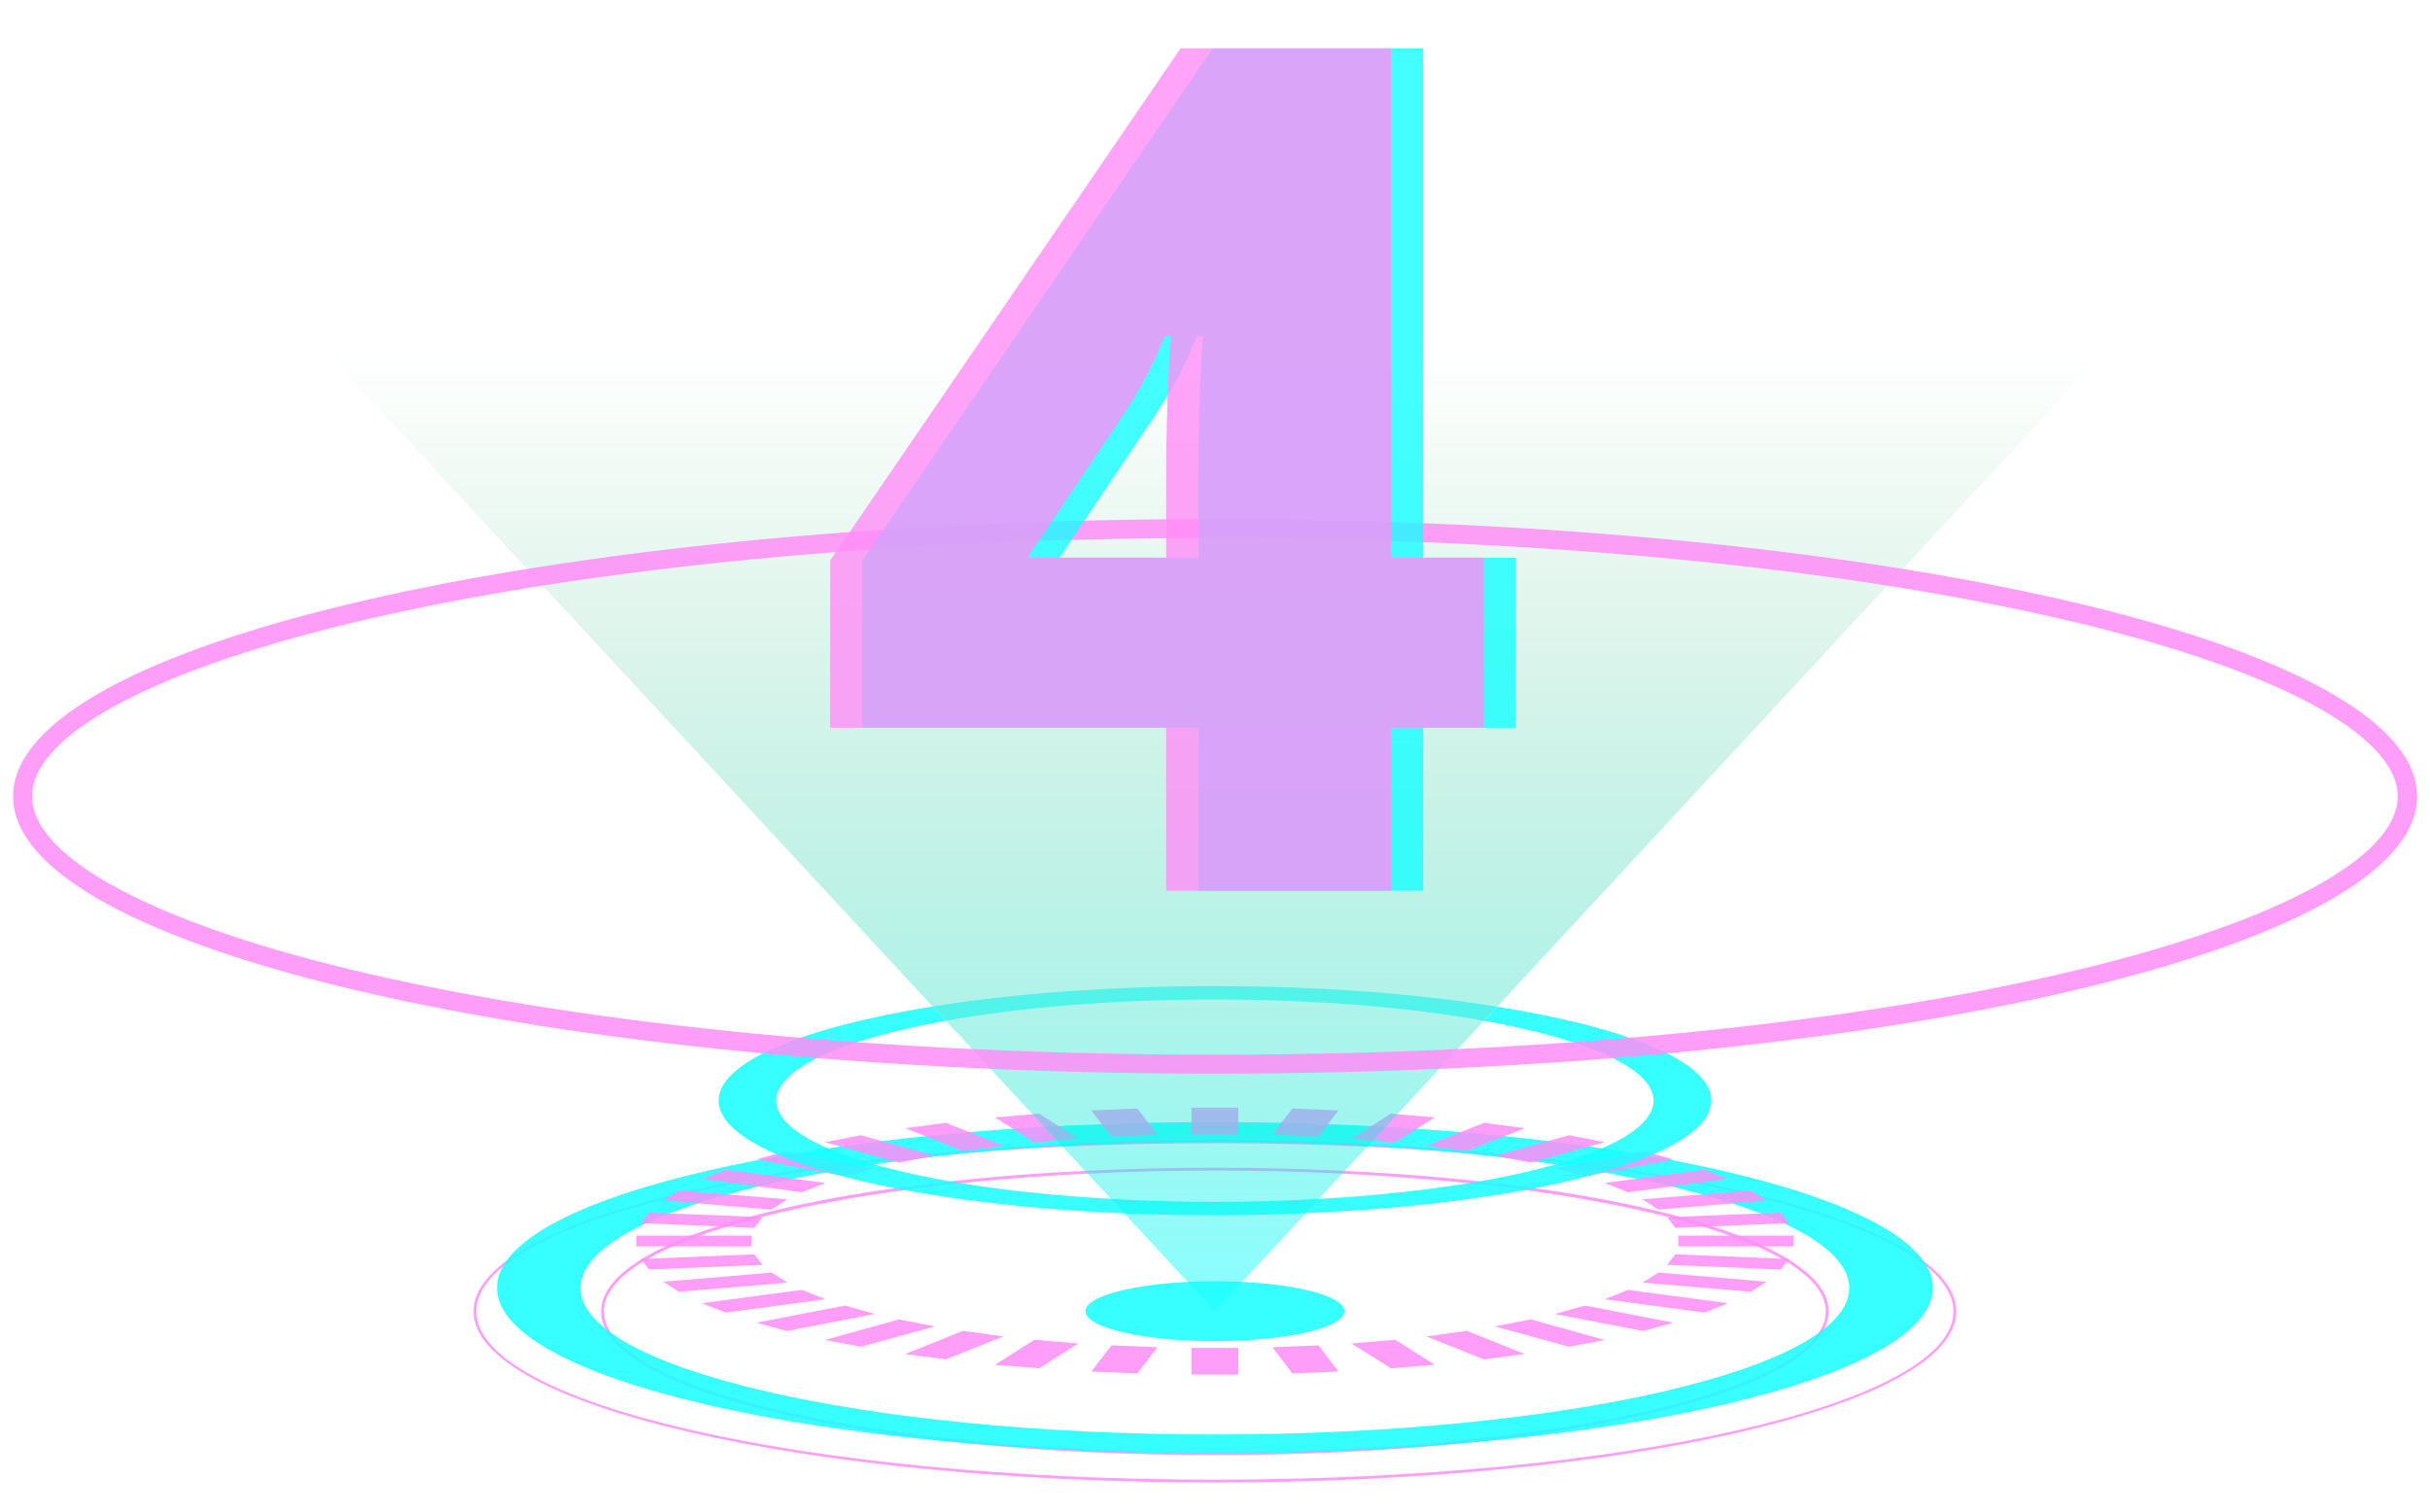 <svg width="90" height="56" viewBox="0 0 90 56" fill="none" xmlns="http://www.w3.org/2000/svg">
<g clip-path="url(#clip0_8540_14475)">
<g style="mix-blend-mode:hard-light" opacity="0.85">
<path d="M44.996 42.351C60.081 42.351 72.349 45.143 72.349 48.585C72.349 52.027 60.081 54.818 44.996 54.818C29.91 54.818 17.643 52.027 17.643 48.585C17.643 45.143 29.91 42.351 44.996 42.351M44.996 53.908C57.749 53.908 67.728 51.567 67.728 48.585C67.728 45.602 57.74 43.262 44.996 43.262C32.251 43.262 22.264 45.602 22.264 48.585C22.264 51.567 32.251 53.908 44.996 53.908ZM44.996 42.247C29.832 42.247 17.539 45.082 17.539 48.585C17.539 52.087 29.832 54.922 44.996 54.922C60.159 54.922 72.453 52.087 72.453 48.585C72.453 45.082 60.159 42.247 44.996 42.247ZM44.996 53.804C32.494 53.804 22.368 51.463 22.368 48.585C22.368 45.707 32.503 43.366 44.996 43.366C57.489 43.366 67.624 45.707 67.624 48.585C67.624 51.463 57.489 53.804 44.996 53.804V53.804Z" fill="#FF8DF7"/>
</g>
<g style="mix-blend-mode:hard-light" opacity="0.85">
<path d="M44.996 53.847C30.335 53.847 18.406 51.09 18.406 47.709C18.406 44.328 30.335 41.571 44.996 41.571C59.656 41.571 71.586 44.328 71.586 47.709C71.586 51.09 59.656 53.847 44.996 53.847V53.847ZM44.996 42.291C32.035 42.291 21.501 44.727 21.501 47.718C21.501 50.709 32.043 53.145 44.996 53.145C57.948 53.145 68.49 50.709 68.49 47.718C68.49 44.727 57.948 42.291 44.996 42.291Z" fill="#15FFFF"/>
</g>
<g style="mix-blend-mode:hard-light" opacity="0.85">
<path d="M44.996 49.686C47.644 49.686 49.79 49.189 49.79 48.576C49.79 47.964 47.644 47.467 44.996 47.467C42.348 47.467 40.201 47.964 40.201 48.576C40.201 49.189 42.348 49.686 44.996 49.686Z" fill="#15FFFF"/>
</g>
<g style="mix-blend-mode:hard-light" opacity="0.85">
<path d="M45.863 41.034H44.129V42.022H45.863V41.034Z" fill="#FF8DF7"/>
<path d="M48.828 42.109L47.128 42.039L47.865 41.068L49.573 41.138L48.828 42.109Z" fill="#FF8DF7"/>
<path d="M51.68 42.325L50.05 42.187L51.515 41.259L53.145 41.398L51.68 42.325Z" fill="#FF8DF7"/>
<path d="M54.333 42.646L52.824 42.447L54.966 41.597L56.466 41.797L54.333 42.646Z" fill="#FF8DF7"/>
<path d="M56.691 43.071L55.365 42.819L58.113 42.057L59.439 42.317L56.691 43.071Z" fill="#FF8DF7"/>
<path d="M58.702 43.583L57.584 43.279L60.861 42.646L61.98 42.95L58.702 43.583Z" fill="#FF8DF7"/>
<path d="M60.298 44.172L59.431 43.825L63.133 43.331L64 43.678L60.298 44.172Z" fill="#FF8DF7"/>
<path d="M61.425 44.814L60.827 44.432L64.849 44.103L65.439 44.475L61.425 44.814Z" fill="#FF8DF7"/>
<path d="M62.049 45.49L61.745 45.091L65.959 44.926L66.262 45.316L62.049 45.49Z" fill="#FF8DF7"/>
<path d="M66.436 45.776H62.162V46.175H66.436V45.776Z" fill="#FF8DF7"/>
<path d="M61.745 46.86L62.049 46.469L66.262 46.643L65.959 47.033L61.745 46.86Z" fill="#FF8DF7"/>
<path d="M60.827 47.519L61.425 47.146L65.439 47.484L64.849 47.857L60.827 47.519Z" fill="#FF8DF7"/>
<path d="M59.431 48.134L60.298 47.787L64 48.282L63.133 48.628L59.431 48.134Z" fill="#FF8DF7"/>
<path d="M57.584 48.68L58.702 48.368L61.98 49.001L60.861 49.313L57.584 48.68Z" fill="#FF8DF7"/>
<path d="M55.365 49.14L56.691 48.88L59.439 49.642L58.113 49.894L55.365 49.14Z" fill="#FF8DF7"/>
<path d="M52.824 49.513L54.333 49.304L56.466 50.163L54.966 50.362L52.824 49.513Z" fill="#FF8DF7"/>
<path d="M50.05 49.773L51.68 49.634L53.145 50.562L51.515 50.692L50.05 49.773Z" fill="#FF8DF7"/>
<path d="M47.128 49.911L48.836 49.842L49.573 50.813L47.865 50.882L47.128 49.911Z" fill="#FF8DF7"/>
<path d="M45.863 49.937H44.129V50.926H45.863V49.937Z" fill="#FF8DF7"/>
<path d="M41.164 49.842L42.872 49.911L42.126 50.882L40.418 50.813L41.164 49.842Z" fill="#FF8DF7"/>
<path d="M38.311 49.634L39.941 49.773L38.485 50.692L36.855 50.562L38.311 49.634Z" fill="#FF8DF7"/>
<path d="M35.667 49.304L37.167 49.513L35.034 50.362L33.526 50.163L35.667 49.304Z" fill="#FF8DF7"/>
<path d="M33.3 48.88L34.627 49.14L31.887 49.894L30.552 49.642L33.3 48.88Z" fill="#FF8DF7"/>
<path d="M31.297 48.368L32.407 48.68L29.13 49.313L28.02 49.001L31.297 48.368Z" fill="#FF8DF7"/>
<path d="M29.702 47.787L30.569 48.134L26.867 48.628L26 48.282L29.702 47.787Z" fill="#FF8DF7"/>
<path d="M28.575 47.146L29.165 47.519L25.151 47.857L24.561 47.484L28.575 47.146Z" fill="#FF8DF7"/>
<path d="M27.942 46.469L28.246 46.86L24.041 47.033L23.738 46.643L27.942 46.469Z" fill="#FF8DF7"/>
<path d="M27.838 45.776H23.564V46.175H27.838V45.776Z" fill="#FF8DF7"/>
<path d="M28.246 45.091L27.942 45.49L23.738 45.316L24.041 44.926L28.246 45.091Z" fill="#FF8DF7"/>
<path d="M29.165 44.432L28.575 44.814L24.561 44.475L25.151 44.103L29.165 44.432Z" fill="#FF8DF7"/>
<path d="M30.569 43.825L29.702 44.172L26 43.678L26.867 43.331L30.569 43.825Z" fill="#FF8DF7"/>
<path d="M32.407 43.279L31.297 43.583L28.02 42.95L29.13 42.646L32.407 43.279Z" fill="#FF8DF7"/>
<path d="M34.627 42.819L33.3 43.071L30.552 42.317L31.878 42.057L34.627 42.819Z" fill="#FF8DF7"/>
<path d="M37.167 42.447L35.667 42.646L33.526 41.797L35.034 41.597L37.167 42.447Z" fill="#FF8DF7"/>
<path d="M39.941 42.187L38.311 42.325L36.855 41.398L38.485 41.259L39.941 42.187Z" fill="#FF8DF7"/>
<path d="M42.872 42.039L41.164 42.109L40.418 41.138L42.126 41.068L42.872 42.039Z" fill="#FF8DF7"/>
</g>
<g style="mix-blend-mode:hard-light" opacity="0.85">
<g opacity="0.7">
<path d="M44.996 36.534C41.112 36.534 37.505 36.812 34.54 37.288L35.034 37.817C37.782 37.323 41.242 37.028 44.996 37.028C48.75 37.028 52.209 37.323 54.966 37.817L55.451 37.297C52.486 36.812 48.88 36.534 44.996 36.534V36.534Z" fill="#15FFFF"/>
</g>
<path d="M63.384 40.773C63.384 42.846 56.899 44.588 48.359 44.944C47.267 44.996 46.149 45.022 44.996 45.022C43.843 45.022 42.724 44.996 41.632 44.952C33.101 44.588 26.616 42.846 26.616 40.773C26.616 39.334 29.754 38.06 34.54 37.288L35.034 37.817C31.211 38.502 28.749 39.577 28.749 40.773C28.749 42.542 34.037 44.025 41.146 44.415C42.377 44.493 43.669 44.528 44.996 44.528C46.322 44.528 47.614 44.493 48.845 44.415C55.954 44.025 61.243 42.542 61.243 40.773C61.243 39.577 58.781 38.502 54.966 37.817L55.451 37.297C60.246 38.06 63.384 39.334 63.384 40.773V40.773Z" fill="#15FFFF"/>
</g>
<path style="mix-blend-mode:hard-light" d="M48.845 44.415L54.966 37.817L55.451 37.297L90 0H0L34.54 37.288L35.034 37.817L41.146 44.415L41.632 44.944V44.952L44.996 48.576L48.359 44.952V44.944L48.845 44.415Z" fill="url(#paint0_linear_8540_14475)"/>
<g style="mix-blend-mode:hard-light" opacity="0.85">
<path d="M44.996 19.932C56.838 19.932 67.953 20.998 76.311 22.923C84.131 24.726 88.804 27.188 88.804 29.503C88.804 31.818 84.131 34.28 76.311 36.083C67.953 38.008 56.83 39.074 44.996 39.074C33.161 39.074 22.038 38.008 13.681 36.083C5.861 34.28 1.188 31.818 1.188 29.503C1.188 27.188 5.861 24.726 13.681 22.923C22.038 20.998 33.161 19.932 44.996 19.932M44.996 19.229C20.408 19.229 0.485 23.833 0.485 29.503C0.485 35.173 20.417 39.776 45.004 39.776C69.591 39.776 89.523 35.173 89.523 29.503C89.523 23.833 69.591 19.229 45.004 19.229H44.996Z" fill="#FF8DF7"/>
</g>
<g style="mix-blend-mode:hard-light" opacity="0.8">
<path d="M56.147 26.959H52.71V33H44.385V26.959H31.939V20.768L44.918 1.791H52.71V20.662H56.147V26.959ZM44.385 20.662V17.033C44.385 16.705 44.392 16.293 44.406 15.795C44.42 15.296 44.434 14.798 44.449 14.3C44.477 13.788 44.498 13.361 44.513 13.02C44.541 12.664 44.562 12.472 44.577 12.443H44.342C44.071 13.084 43.822 13.617 43.595 14.044C43.367 14.457 43.068 14.948 42.698 15.517L39.24 20.662H44.385Z" fill="#15FFFF"/>
</g>
<g style="mix-blend-mode:hard-light" opacity="0.8">
<path d="M54.954 26.959H51.517V33H43.192V26.959H30.747V20.768L43.726 1.791H51.517V20.662H54.954V26.959ZM43.192 20.662V17.033C43.192 16.705 43.199 16.293 43.214 15.795C43.228 15.296 43.242 14.798 43.256 14.3C43.285 13.788 43.306 13.361 43.32 13.02C43.349 12.664 43.37 12.472 43.384 12.443H43.15C42.879 13.084 42.63 13.617 42.402 14.044C42.175 14.457 41.876 14.948 41.506 15.517L38.048 20.662H43.192Z" fill="#FF8DF7"/>
</g>
</g>
<defs>
<linearGradient id="paint0_linear_8540_14475" x1="45.004" y1="3.052" x2="45.004" y2="47.917" gradientUnits="userSpaceOnUse">
<stop offset="0.22" stop-color="#009640" stop-opacity="0"/>
<stop offset="0.37" stop-color="#03A65D" stop-opacity="0.08"/>
<stop offset="0.69" stop-color="#0BD0AA" stop-opacity="0.28"/>
<stop offset="1" stop-color="#15FFFF" stop-opacity="0.5"/>
</linearGradient>
<clipPath id="clip0_8540_14475">
<rect width="90" height="56" fill="white"/>
</clipPath>
</defs>
</svg>
